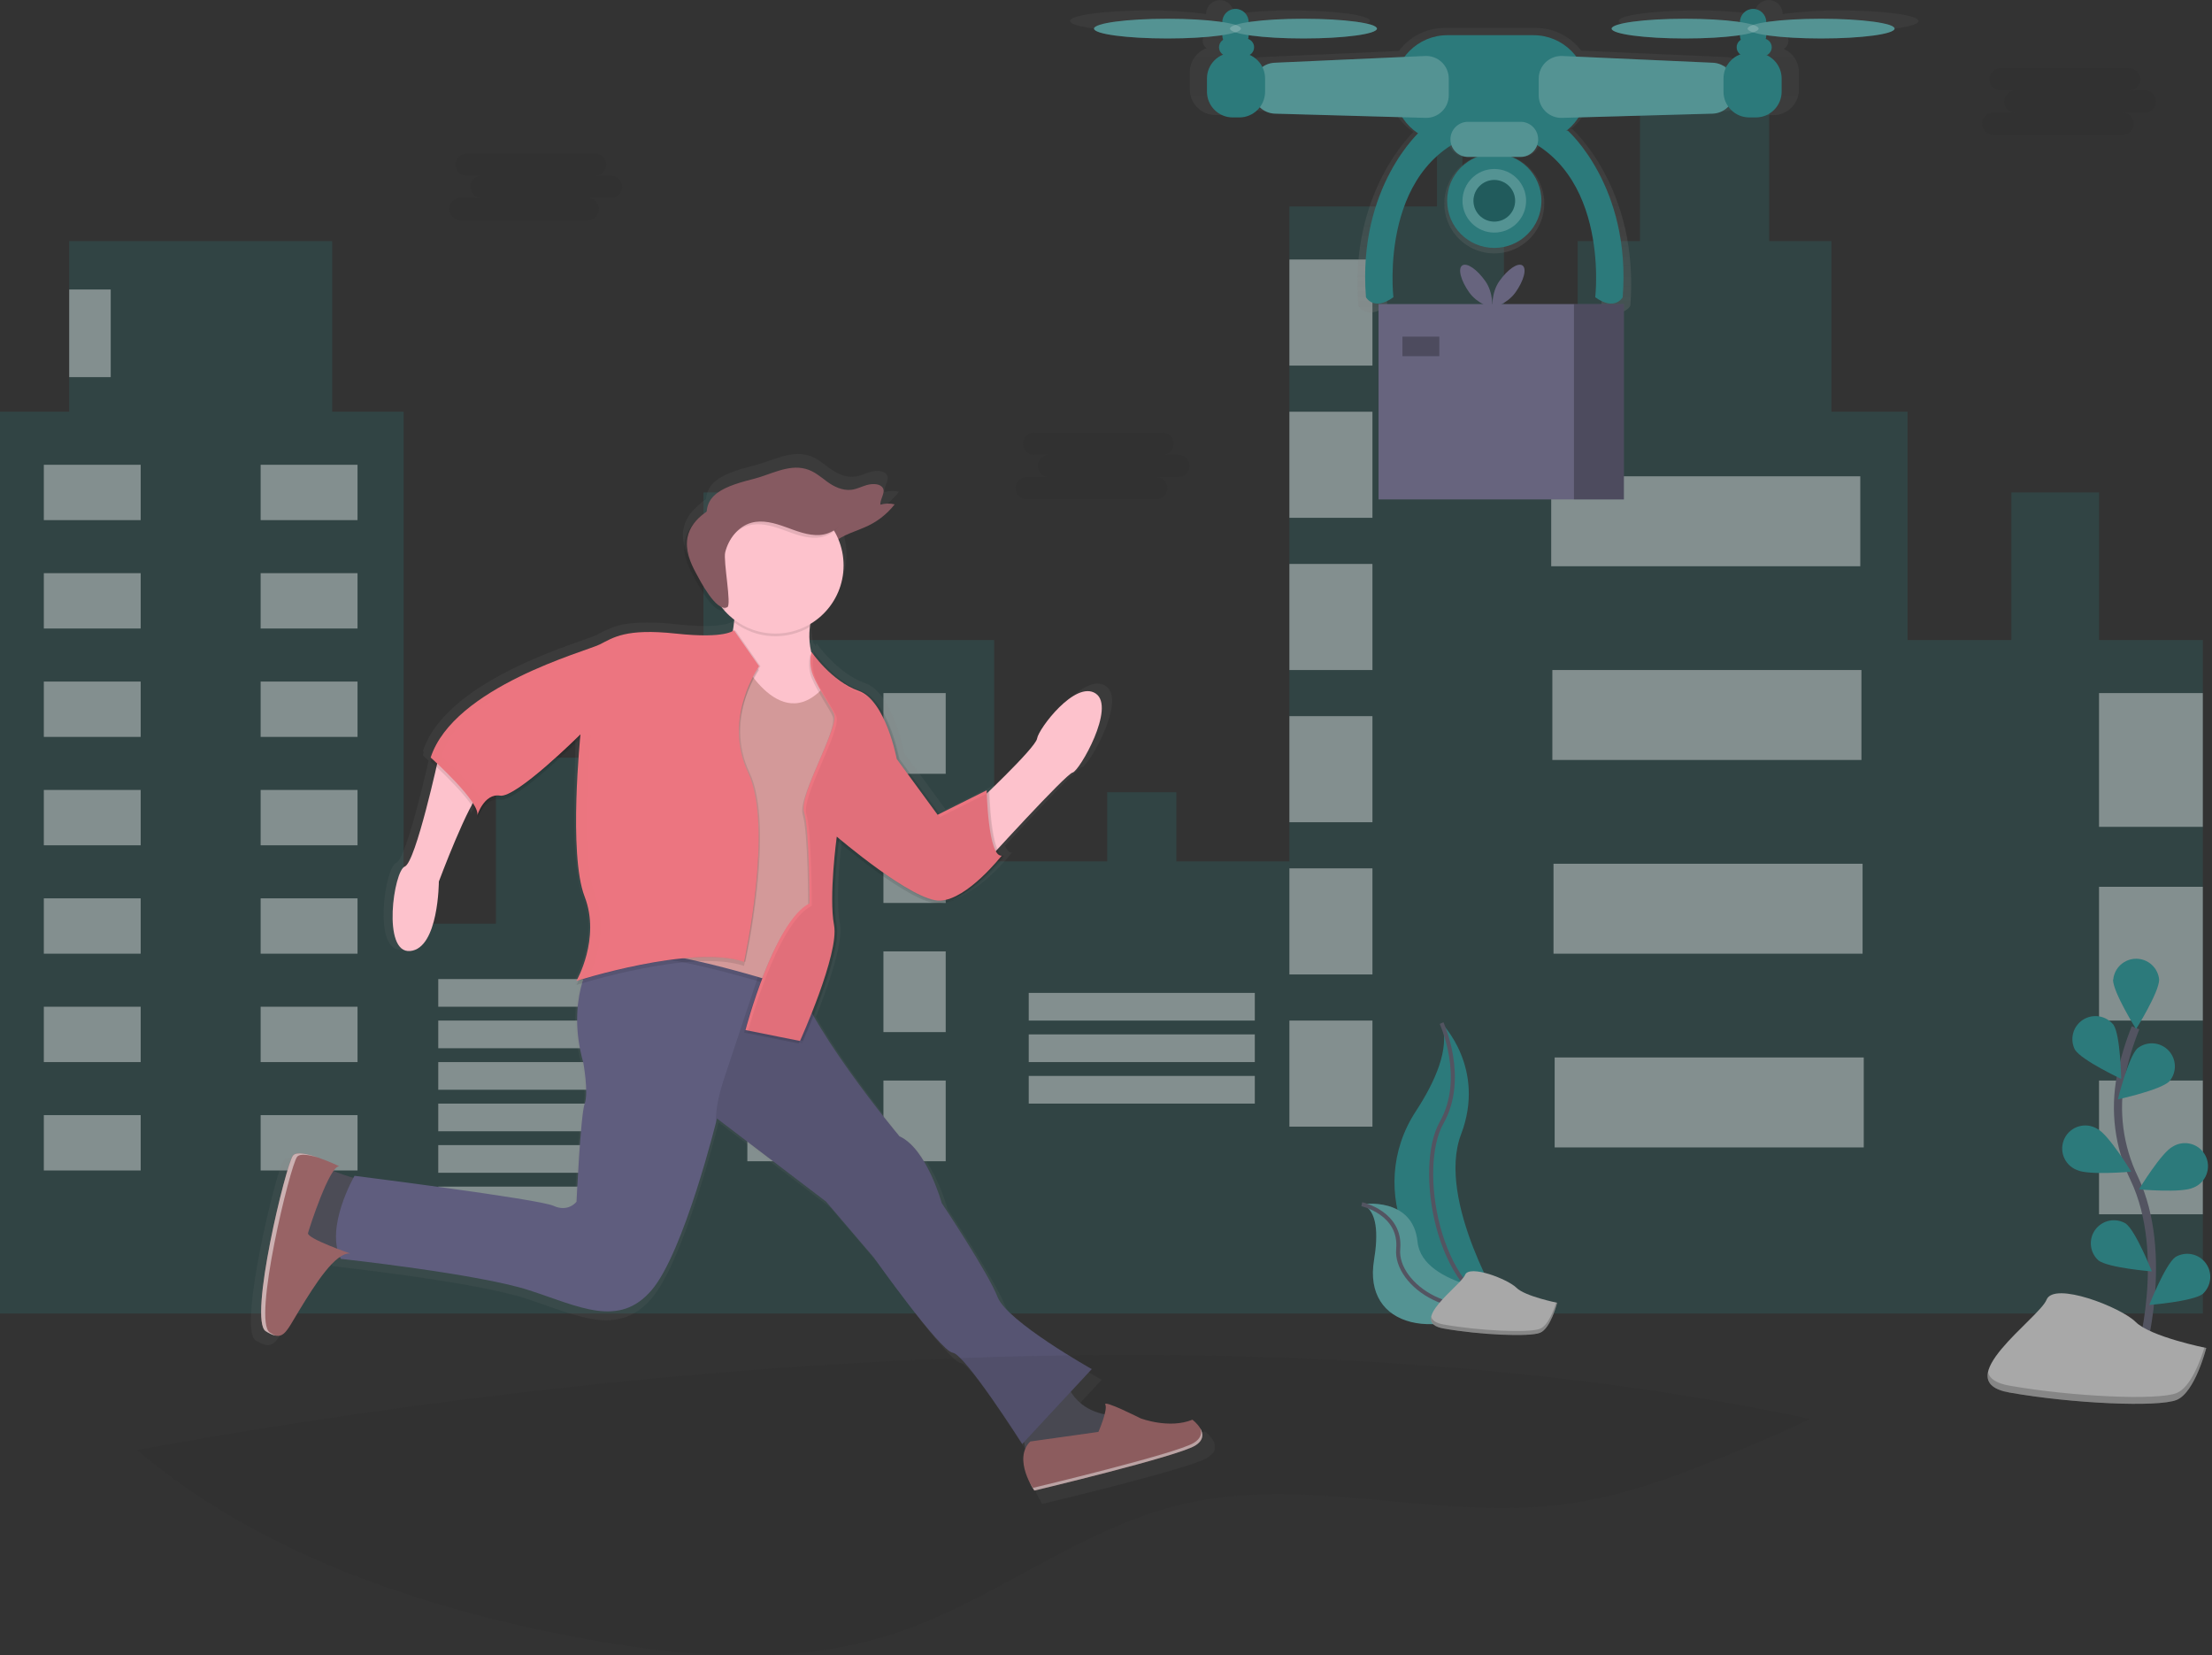 <svg width="544" height="407" viewBox="0 0 544 407" fill="none" xmlns="http://www.w3.org/2000/svg">
<rect x="0" y="0" width="544" height="407" fill="#333333" stroke="none"/>
<g clip-path="url(#clip0)">
<path opacity="0.25" d="M516.215 157.367V121.077H494.659V157.367H469.132V101.231H450.412V59.271H435.096V16.177H403.329V59.271H388.012V101.231H369.86V50.766H359.649V25.25H353.409V50.766H317.104V211.801H289.307V194.79H272.289V211.801H244.493V157.367H194.573V121.077H173.017V157.367H171.883V227.111H149.192V186.285H121.963V227.111H99.272V101.231H81.687V59.271H17.018V101.231H0V322.938H99.272H171.883H244.493H317.104H369.86H469.132H541.742V157.367H516.215Z" fill="#2C7A7B"/>
<path opacity="0.4" d="M34.603 114.273H10.778V127.881H34.603V114.273Z" fill="white"/>
<path opacity="0.4" d="M64.101 127.881H87.927V114.273H64.101V127.881Z" fill="white"/>
<path opacity="0.4" d="M34.603 140.923H10.778V154.532H34.603V140.923Z" fill="white"/>
<path opacity="0.4" d="M64.101 154.532H87.927V140.923H64.101V154.532Z" fill="white"/>
<path opacity="0.4" d="M34.603 167.573H10.778V181.182H34.603V167.573Z" fill="white"/>
<path opacity="0.4" d="M64.101 181.182H87.927V167.573H64.101V181.182Z" fill="white"/>
<path opacity="0.4" d="M34.603 194.223H10.778V207.832H34.603V194.223Z" fill="white"/>
<path opacity="0.4" d="M64.101 207.832H87.927V194.223H64.101V207.832Z" fill="white"/>
<path opacity="0.4" d="M34.603 220.874H10.778V234.482H34.603V220.874Z" fill="white"/>
<path opacity="0.4" d="M64.101 234.482H87.927V220.874H64.101V234.482Z" fill="white"/>
<path opacity="0.4" d="M34.603 247.524H10.778V261.133H34.603V247.524Z" fill="white"/>
<path opacity="0.4" d="M64.101 261.133H87.927V247.524H64.101V261.133Z" fill="white"/>
<path opacity="0.4" d="M34.603 274.174H10.778V287.783H34.603V274.174Z" fill="white"/>
<path opacity="0.4" d="M64.101 287.783H87.927V274.174H64.101V287.783Z" fill="white"/>
<path opacity="0.4" d="M163.374 240.72H107.781V247.524H163.374V240.72Z" fill="white"/>
<path opacity="0.4" d="M163.374 250.926H107.781V257.73H163.374V250.926Z" fill="white"/>
<path opacity="0.4" d="M163.374 261.133H107.781V267.937H163.374V261.133Z" fill="white"/>
<path opacity="0.4" d="M308.595 244.122H253.002V250.926H308.595V244.122Z" fill="white"/>
<path opacity="0.4" d="M308.595 254.328H253.002V261.133H308.595V254.328Z" fill="white"/>
<path opacity="0.4" d="M308.595 264.535H253.002V271.339H308.595V264.535Z" fill="white"/>
<path opacity="0.4" d="M163.374 271.339H107.781V278.143H163.374V271.339Z" fill="white"/>
<path opacity="0.4" d="M163.374 281.545H107.781V288.35H163.374V281.545Z" fill="white"/>
<path opacity="0.4" d="M163.374 291.752H107.781V298.556H163.374V291.752Z" fill="white"/>
<path opacity="0.4" d="M199.112 170.408H183.795V190.254H199.112V170.408Z" fill="white"/>
<path opacity="0.4" d="M217.264 190.254H232.58V170.408H217.264V190.254Z" fill="white"/>
<path opacity="0.4" d="M199.112 202.162H183.795V222.008H199.112V202.162Z" fill="white"/>
<path opacity="0.4" d="M217.264 222.008H232.58V202.162H217.264V222.008Z" fill="white"/>
<path opacity="0.4" d="M199.112 233.915H183.795V253.761H199.112V233.915Z" fill="white"/>
<path opacity="0.4" d="M217.264 253.761H232.58V233.915H217.264V253.761Z" fill="white"/>
<path opacity="0.4" d="M199.112 265.669H183.795V285.515H199.112V265.669Z" fill="white"/>
<path opacity="0.4" d="M217.264 285.515H232.58V265.669H217.264V285.515Z" fill="white"/>
<path opacity="0.4" d="M337.525 63.807H317.104V89.891H337.525V63.807Z" fill="white"/>
<path opacity="0.4" d="M337.525 101.231H317.104V127.314H337.525V101.231Z" fill="white"/>
<path opacity="0.4" d="M337.525 138.655H317.104V164.738H337.525V138.655Z" fill="white"/>
<path opacity="0.4" d="M337.525 176.079H317.104V202.162H337.525V176.079Z" fill="white"/>
<path opacity="0.4" d="M337.525 213.502H317.104V239.586H337.525V213.502Z" fill="white"/>
<path opacity="0.4" d="M337.525 250.926H317.104V277.009H337.525V250.926Z" fill="white"/>
<path opacity="0.4" d="M457.503 117.108H381.489V139.222H457.503V117.108Z" fill="white"/>
<path opacity="0.4" d="M457.786 164.738H381.772V186.852H457.786V164.738Z" fill="white"/>
<path opacity="0.4" d="M458.07 212.368H382.056V234.482H458.07V212.368Z" fill="white"/>
<path opacity="0.4" d="M458.354 259.998H382.34V282.113H458.354V259.998Z" fill="white"/>
<path opacity="0.4" d="M27.229 71.179H17.018V92.726H27.229V71.179Z" fill="white"/>
<path opacity="0.4" d="M541.742 170.408H516.215V203.296H541.742V170.408Z" fill="white"/>
<path opacity="0.4" d="M541.742 218.039H516.215V250.926H541.742V218.039Z" fill="white"/>
<path opacity="0.4" d="M541.742 265.669H516.215V298.556H541.742V265.669Z" fill="white"/>
<path opacity="0.1" d="M150.145 43.213H146.242C146.611 43.23 146.98 43.172 147.326 43.042C147.672 42.913 147.988 42.714 148.255 42.459C148.523 42.204 148.735 41.897 148.881 41.557C149.026 41.218 149.101 40.852 149.101 40.483C149.101 40.113 149.026 39.748 148.881 39.408C148.735 39.069 148.523 38.762 148.255 38.507C147.988 38.252 147.672 38.053 147.326 37.924C146.98 37.794 146.611 37.736 146.242 37.753H114.628C113.925 37.785 113.262 38.086 112.776 38.595C112.29 39.103 112.018 39.779 112.018 40.483C112.018 41.186 112.29 41.862 112.776 42.371C113.262 42.879 113.925 43.181 114.628 43.213H118.531C118.162 43.196 117.793 43.254 117.447 43.384C117.101 43.514 116.785 43.712 116.518 43.967C116.25 44.222 116.038 44.529 115.892 44.869C115.747 45.208 115.672 45.574 115.672 45.943C115.672 46.313 115.747 46.678 115.892 47.018C116.038 47.358 116.25 47.664 116.518 47.919C116.785 48.175 117.101 48.373 117.447 48.503C117.793 48.632 118.162 48.69 118.531 48.673H113.068C112.365 48.706 111.702 49.007 111.216 49.516C110.73 50.024 110.458 50.7 110.458 51.404C110.458 52.107 110.73 52.783 111.216 53.292C111.702 53.8 112.365 54.102 113.068 54.134H144.682C145.385 54.102 146.048 53.8 146.534 53.292C147.021 52.783 147.292 52.107 147.292 51.404C147.292 50.7 147.021 50.024 146.534 49.516C146.048 49.007 145.385 48.706 144.682 48.673H150.145C150.514 48.69 150.883 48.632 151.229 48.503C151.575 48.373 151.891 48.175 152.158 47.919C152.425 47.664 152.638 47.358 152.783 47.018C152.929 46.678 153.004 46.313 153.004 45.943C153.004 45.574 152.929 45.208 152.783 44.869C152.638 44.529 152.425 44.222 152.158 43.967C151.891 43.712 151.575 43.514 151.229 43.384C150.883 43.254 150.514 43.196 150.145 43.213Z" fill="#252223"/>
<path opacity="0.1" d="M289.693 111.823H285.79C286.159 111.84 286.528 111.782 286.874 111.652C287.22 111.523 287.537 111.324 287.804 111.069C288.071 110.814 288.284 110.507 288.429 110.168C288.574 109.828 288.649 109.462 288.649 109.093C288.649 108.724 288.574 108.358 288.429 108.018C288.284 107.679 288.071 107.372 287.804 107.117C287.537 106.862 287.22 106.663 286.874 106.534C286.528 106.404 286.159 106.346 285.79 106.363H254.176C253.474 106.395 252.81 106.696 252.324 107.205C251.838 107.713 251.567 108.39 251.567 109.093C251.567 109.796 251.838 110.473 252.324 110.981C252.81 111.49 253.474 111.791 254.176 111.823H258.079C257.71 111.806 257.341 111.865 256.995 111.994C256.649 112.124 256.333 112.322 256.066 112.577C255.799 112.833 255.586 113.139 255.441 113.479C255.295 113.818 255.22 114.184 255.22 114.553C255.22 114.923 255.295 115.288 255.441 115.628C255.586 115.968 255.799 116.274 256.066 116.53C256.333 116.785 256.649 116.983 256.995 117.113C257.341 117.242 257.71 117.3 258.079 117.284H252.616C252.247 117.267 251.879 117.325 251.532 117.455C251.186 117.584 250.87 117.783 250.603 118.038C250.336 118.293 250.123 118.6 249.978 118.939C249.833 119.279 249.758 119.645 249.758 120.014C249.758 120.383 249.833 120.749 249.978 121.088C250.123 121.428 250.336 121.735 250.603 121.99C250.87 122.245 251.186 122.444 251.532 122.573C251.879 122.703 252.247 122.761 252.616 122.744H284.23C284.599 122.761 284.968 122.703 285.314 122.573C285.66 122.444 285.977 122.245 286.244 121.99C286.511 121.735 286.724 121.428 286.869 121.088C287.014 120.749 287.089 120.383 287.089 120.014C287.089 119.645 287.014 119.279 286.869 118.939C286.724 118.6 286.511 118.293 286.244 118.038C285.977 117.783 285.66 117.584 285.314 117.455C284.968 117.325 284.599 117.267 284.23 117.284H289.693C290.062 117.3 290.431 117.242 290.777 117.113C291.123 116.983 291.439 116.785 291.707 116.53C291.974 116.274 292.186 115.968 292.332 115.628C292.477 115.288 292.552 114.923 292.552 114.553C292.552 114.184 292.477 113.818 292.332 113.479C292.186 113.139 291.974 112.833 291.707 112.577C291.439 112.322 291.123 112.124 290.777 111.994C290.431 111.865 290.062 111.806 289.693 111.823Z" fill="#252223"/>
<path opacity="0.1" d="M527.379 22.233H523.476C523.845 22.25 524.214 22.192 524.56 22.062C524.906 21.933 525.222 21.734 525.49 21.479C525.757 21.224 525.969 20.917 526.115 20.577C526.26 20.238 526.335 19.872 526.335 19.503C526.335 19.134 526.26 18.768 526.115 18.428C525.969 18.089 525.757 17.782 525.49 17.527C525.222 17.272 524.906 17.073 524.56 16.944C524.214 16.814 523.845 16.756 523.476 16.773H491.862C491.159 16.805 490.496 17.106 490.01 17.615C489.524 18.123 489.253 18.8 489.253 19.503C489.253 20.206 489.524 20.882 490.01 21.391C490.496 21.899 491.159 22.201 491.862 22.233H495.765C495.396 22.216 495.027 22.274 494.681 22.404C494.335 22.534 494.019 22.732 493.752 22.987C493.485 23.242 493.272 23.549 493.127 23.889C492.981 24.228 492.906 24.594 492.906 24.963C492.906 25.333 492.981 25.698 493.127 26.038C493.272 26.378 493.485 26.684 493.752 26.939C494.019 27.195 494.335 27.393 494.681 27.523C495.027 27.652 495.396 27.71 495.765 27.694H490.302C489.933 27.677 489.564 27.735 489.218 27.864C488.872 27.994 488.556 28.192 488.289 28.448C488.022 28.703 487.809 29.01 487.664 29.349C487.518 29.689 487.444 30.054 487.444 30.424C487.444 30.793 487.518 31.159 487.664 31.498C487.809 31.838 488.022 32.145 488.289 32.4C488.556 32.655 488.872 32.853 489.218 32.983C489.564 33.113 489.933 33.171 490.302 33.154H521.916C522.285 33.171 522.654 33.113 523 32.983C523.346 32.853 523.662 32.655 523.93 32.4C524.197 32.145 524.409 31.838 524.555 31.498C524.7 31.159 524.775 30.793 524.775 30.424C524.775 30.054 524.7 29.689 524.555 29.349C524.409 29.01 524.197 28.703 523.93 28.448C523.662 28.192 523.346 27.994 523 27.864C522.654 27.735 522.285 27.677 521.916 27.694H527.379C527.748 27.71 528.117 27.652 528.463 27.523C528.809 27.393 529.125 27.195 529.392 26.939C529.66 26.684 529.872 26.378 530.018 26.038C530.163 25.698 530.238 25.333 530.238 24.963C530.238 24.594 530.163 24.228 530.018 23.889C529.872 23.549 529.66 23.242 529.392 22.987C529.125 22.732 528.809 22.534 528.463 22.404C528.117 22.274 527.748 22.216 527.379 22.233Z" fill="#252223"/>
<path d="M452.709 2.574C447.928 2.529 443.15 2.817 438.408 3.436C438.408 2.526 438.047 1.654 437.403 1.01C436.76 0.367 435.887 0.006 434.977 0.006C434.066 0.006 433.193 0.367 432.55 1.01C431.906 1.654 431.545 2.526 431.545 3.436C426.803 2.817 422.025 2.529 417.244 2.574C406.664 2.574 398.081 3.708 398.081 5.149C398.081 6.589 406.658 7.723 417.244 7.723C422.025 7.769 426.803 7.481 431.545 6.861C431.544 7.274 431.619 7.683 431.766 8.069C431.456 8.26 431.197 8.522 431.01 8.834C430.822 9.146 430.713 9.498 430.691 9.861C430.669 10.224 430.734 10.587 430.882 10.92C431.029 11.252 431.255 11.544 431.539 11.771C430.706 12.055 429.942 12.51 429.294 13.105C428.646 13.701 428.13 14.424 427.778 15.23C426.829 14.506 425.681 14.088 424.488 14.034L388.858 12.446C387.561 10.712 385.877 9.303 383.94 8.334C382.003 7.364 379.866 6.86 377.699 6.861H355.269C353.085 6.86 350.932 7.373 348.982 8.358C347.033 9.343 345.343 10.773 344.049 12.531L310.206 14.045C309.101 14.094 308.034 14.454 307.125 15.083C306.459 13.655 305.284 12.527 303.829 11.919C304.194 11.687 304.485 11.356 304.667 10.964C304.85 10.572 304.917 10.137 304.86 9.709C304.803 9.28 304.626 8.877 304.348 8.547C304.07 8.216 303.703 7.971 303.291 7.842C303.385 7.524 303.433 7.193 303.432 6.861C308.173 7.481 312.952 7.769 317.733 7.723C328.313 7.723 336.896 6.589 336.896 5.149C336.896 3.708 328.319 2.574 317.733 2.574C312.952 2.529 308.173 2.817 303.432 3.436C303.432 2.534 303.074 1.669 302.436 1.03C301.797 0.392 300.931 0.034 300.029 0.034C299.126 0.034 298.26 0.392 297.622 1.03C296.984 1.669 296.625 2.534 296.625 3.436C291.884 2.817 287.106 2.529 282.324 2.574C271.745 2.574 263.162 3.708 263.162 5.149C263.162 6.589 271.739 7.723 282.324 7.723C287.106 7.769 291.884 7.481 296.625 6.861C296.625 7.274 296.7 7.683 296.846 8.069C296.527 8.264 296.262 8.536 296.073 8.859C295.884 9.182 295.779 9.547 295.765 9.92C295.752 10.294 295.831 10.666 295.996 11.002C296.161 11.337 296.406 11.627 296.71 11.845C295.51 12.298 294.475 13.105 293.745 14.159C293.014 15.214 292.622 16.465 292.62 17.748V21.978C292.622 23.643 293.281 25.241 294.455 26.423C295.629 27.605 297.222 28.276 298.889 28.289H301.402C302.387 28.289 303.358 28.058 304.238 27.615C305.118 27.172 305.881 26.529 306.467 25.737C307.511 26.71 308.875 27.269 310.302 27.308L343.487 28.238C344.547 29.909 345.948 31.337 347.6 32.428C344.423 35.655 332.034 49.961 334.031 75.171C334.031 75.171 336.033 78.885 341.179 75.171C341.179 75.171 337.888 47.08 356.308 35.513C356.62 36.409 357.203 37.185 357.976 37.735C358.75 38.285 359.675 38.58 360.624 38.581H362.979C360.315 39.631 358.102 41.577 356.72 44.084C355.338 46.59 354.875 49.5 355.409 52.312C355.944 55.123 357.443 57.661 359.649 59.486C361.855 61.311 364.628 62.309 367.491 62.309C370.355 62.309 373.128 61.311 375.334 59.486C377.539 57.661 379.039 55.123 379.573 52.312C380.108 49.5 379.645 46.59 378.263 44.084C376.881 41.577 374.667 39.631 372.004 38.581H374.358C375.307 38.58 376.233 38.285 377.006 37.735C377.78 37.185 378.363 36.409 378.675 35.513C397.094 47.08 393.804 75.171 393.804 75.171C398.949 78.885 400.952 75.171 400.952 75.171C403.221 46.298 386.651 31.725 386.651 31.725H386.35C387.57 30.76 388.621 29.599 389.459 28.289L424.391 27.314C425.893 27.279 427.325 26.671 428.391 25.613C428.971 26.449 429.747 27.133 430.65 27.605C431.552 28.077 432.556 28.323 433.575 28.323H436.088C436.918 28.323 437.74 28.16 438.507 27.842C439.273 27.525 439.97 27.059 440.557 26.473C441.144 25.886 441.609 25.19 441.927 24.424C442.244 23.657 442.408 22.836 442.408 22.006V17.776C442.407 16.556 442.054 15.363 441.389 14.339C440.725 13.316 439.778 12.507 438.664 12.01C439.051 11.795 439.368 11.472 439.574 11.08C439.78 10.688 439.867 10.244 439.823 9.803C439.78 9.362 439.608 8.944 439.329 8.599C439.051 8.255 438.677 7.999 438.255 7.865C438.35 7.546 438.398 7.216 438.397 6.884C443.138 7.503 447.917 7.791 452.698 7.746C463.278 7.746 471.86 6.612 471.86 5.171C471.86 3.731 463.295 2.574 452.709 2.574Z" fill="url(#paint0_linear)"/>
<path d="M367.494 60.955C373.898 60.955 379.089 55.766 379.089 49.365C379.089 42.964 373.898 37.775 367.494 37.775C361.09 37.775 355.899 42.964 355.899 49.365C355.899 55.766 361.09 60.955 367.494 60.955Z" fill="#2C7A7B"/>
<path d="M367.494 57.185C371.814 57.185 375.317 53.684 375.317 49.365C375.317 45.047 371.814 41.546 367.494 41.546C363.174 41.546 359.671 45.047 359.671 49.365C359.671 53.684 363.174 57.185 367.494 57.185Z" fill="#2C7A7B"/>
<path opacity="0.2" d="M367.494 57.185C371.814 57.185 375.317 53.684 375.317 49.365C375.317 45.047 371.814 41.546 367.494 41.546C363.174 41.546 359.671 45.047 359.671 49.365C359.671 53.684 363.174 57.185 367.494 57.185Z" fill="#F5F5F5"/>
<path d="M367.494 54.486C370.323 54.486 372.617 52.193 372.617 49.365C372.617 46.538 370.323 44.245 367.494 44.245C364.665 44.245 362.372 46.538 362.372 49.365C362.372 52.193 364.665 54.486 367.494 54.486Z" fill="#2C7A7B"/>
<path opacity="0.25" d="M367.494 54.486C370.323 54.486 372.617 52.193 372.617 49.365C372.617 46.538 370.323 44.245 367.494 44.245C364.665 44.245 362.372 46.538 362.372 49.365C362.372 52.193 364.665 54.486 367.494 54.486Z" fill="black"/>
<path d="M349.421 32.111C349.421 32.111 333.781 45.867 335.937 73.084C335.937 73.084 337.826 76.588 342.682 73.084C342.682 73.084 338.637 38.575 365.605 32.105L349.421 32.111Z" fill="#2C7A7B"/>
<path d="M385.562 32.111C385.562 32.111 401.207 45.867 399.068 73.084C399.068 73.084 397.179 76.588 392.323 73.084C392.323 73.084 396.368 38.575 369.4 32.105L385.562 32.111Z" fill="#2C7A7B"/>
<path d="M377.132 8.653H355.962C348.699 8.653 342.812 14.537 342.812 21.797C342.812 29.055 348.699 34.94 355.962 34.94H377.132C384.394 34.94 390.281 29.055 390.281 21.797C390.281 14.537 384.394 8.653 377.132 8.653Z" fill="#2C7A7B"/>
<path d="M350.589 28.981L313.552 27.943C312.106 27.903 310.733 27.301 309.724 26.264C308.716 25.227 308.152 23.838 308.152 22.392V20.974C308.152 19.545 308.703 18.171 309.691 17.138C310.679 16.105 312.028 15.493 313.456 15.429L350.493 13.767C351.243 13.734 351.991 13.852 352.694 14.116C353.396 14.379 354.038 14.782 354.58 15.3C355.123 15.819 355.554 16.441 355.849 17.131C356.144 17.821 356.296 18.563 356.296 19.313V23.435C356.296 24.177 356.147 24.911 355.858 25.594C355.569 26.277 355.146 26.895 354.614 27.412C354.082 27.929 353.452 28.334 352.761 28.603C352.069 28.873 351.331 29.001 350.589 28.981Z" fill="#2C7A7B"/>
<path d="M384.126 28.981L421.163 27.943C422.61 27.903 423.983 27.301 424.992 26.264C426 25.227 426.564 23.838 426.564 22.392V20.974C426.564 19.545 426.013 18.171 425.025 17.138C424.037 16.105 422.688 15.493 421.26 15.429L384.223 13.767C383.473 13.734 382.725 13.852 382.022 14.116C381.32 14.379 380.678 14.782 380.136 15.3C379.593 15.819 379.162 16.441 378.867 17.131C378.572 17.821 378.42 18.563 378.42 19.313V23.435C378.42 24.177 378.569 24.911 378.858 25.594C379.147 26.277 379.57 26.895 380.102 27.412C380.634 27.929 381.264 28.334 381.955 28.603C382.647 28.873 383.385 29.001 384.126 28.981Z" fill="#2C7A7B"/>
<path opacity="0.2" d="M350.589 28.981L313.552 27.943C312.106 27.903 310.733 27.301 309.724 26.264C308.716 25.227 308.152 23.838 308.152 22.392V20.974C308.152 19.545 308.703 18.171 309.691 17.138C310.679 16.105 312.028 15.493 313.456 15.429L350.493 13.767C351.243 13.734 351.991 13.852 352.694 14.116C353.396 14.379 354.038 14.782 354.58 15.3C355.123 15.819 355.554 16.441 355.849 17.131C356.144 17.821 356.296 18.563 356.296 19.313V23.435C356.296 24.177 356.147 24.911 355.858 25.594C355.569 26.277 355.146 26.895 354.614 27.412C354.082 27.929 353.452 28.334 352.761 28.603C352.069 28.873 351.331 29.001 350.589 28.981Z" fill="#F5F5F5"/>
<path opacity="0.2" d="M384.126 28.981L421.163 27.943C422.61 27.903 423.983 27.301 424.992 26.264C426 25.227 426.564 23.838 426.564 22.392V20.974C426.564 19.545 426.013 18.171 425.025 17.138C424.037 16.105 422.688 15.493 421.26 15.429L384.223 13.767C383.473 13.734 382.725 13.852 382.022 14.116C381.32 14.379 380.678 14.782 380.136 15.3C379.593 15.819 379.162 16.441 378.867 17.131C378.572 17.821 378.42 18.563 378.42 19.313V23.435C378.42 24.177 378.569 24.911 378.858 25.594C379.147 26.277 379.57 26.895 380.102 27.412C380.634 27.929 381.264 28.334 381.955 28.603C382.647 28.873 383.385 29.001 384.126 28.981Z" fill="#F5F5F5"/>
<path d="M304.788 12.968H303.166C299.666 12.968 296.829 15.804 296.829 19.302V22.539C296.829 26.037 299.666 28.873 303.166 28.873H304.788C308.288 28.873 311.125 26.037 311.125 22.539V19.302C311.125 15.804 308.288 12.968 304.788 12.968Z" fill="#2C7A7B"/>
<path d="M431.822 12.968H430.2C426.701 12.968 423.864 15.804 423.864 19.302V22.539C423.864 26.037 426.701 28.873 430.2 28.873H431.822C435.322 28.873 438.159 26.037 438.159 22.539V19.302C438.159 15.804 435.322 12.968 431.822 12.968Z" fill="#2C7A7B"/>
<path d="M306.269 9.464H301.952C300.761 9.464 299.796 10.428 299.796 11.618V11.624C299.796 12.814 300.761 13.779 301.952 13.779H306.269C307.459 13.779 308.424 12.814 308.424 11.624V11.618C308.424 10.428 307.459 9.464 306.269 9.464Z" fill="#2C7A7B"/>
<path d="M307.08 5.421C307.08 3.633 305.631 2.183 303.844 2.183C302.056 2.183 300.607 3.633 300.607 5.421V8.653C300.607 10.441 302.056 11.89 303.844 11.89C305.631 11.89 307.08 10.441 307.08 8.653V5.421Z" fill="#2C7A7B"/>
<path d="M287.118 9.464C297.099 9.464 305.191 8.377 305.191 7.037C305.191 5.696 297.099 4.61 287.118 4.61C277.136 4.61 269.045 5.696 269.045 7.037C269.045 8.377 277.136 9.464 287.118 9.464Z" fill="#2C7A7B"/>
<path d="M320.564 9.464C330.545 9.464 338.637 8.377 338.637 7.037C338.637 5.696 330.545 4.61 320.564 4.61C310.582 4.61 302.491 5.696 302.491 7.037C302.491 8.377 310.582 9.464 320.564 9.464Z" fill="#2C7A7B"/>
<path d="M433.57 9.464H429.253C428.062 9.464 427.097 10.428 427.097 11.618V11.624C427.097 12.814 428.062 13.779 429.253 13.779H433.57C434.76 13.779 435.725 12.814 435.725 11.624V11.618C435.725 10.428 434.76 9.464 433.57 9.464Z" fill="#2C7A7B"/>
<path d="M434.381 5.421C434.381 3.633 432.932 2.183 431.145 2.183C429.357 2.183 427.908 3.633 427.908 5.421V8.653C427.908 10.441 429.357 11.89 431.145 11.89C432.932 11.89 434.381 10.441 434.381 8.653V5.421Z" fill="#2C7A7B"/>
<path d="M414.424 9.464C424.406 9.464 432.498 8.377 432.498 7.037C432.498 5.696 424.406 4.61 414.424 4.61C404.443 4.61 396.351 5.696 396.351 7.037C396.351 8.377 404.443 9.464 414.424 9.464Z" fill="#2C7A7B"/>
<path d="M447.865 9.464C457.846 9.464 465.938 8.377 465.938 7.037C465.938 5.696 457.846 4.61 447.865 4.61C437.883 4.61 429.792 5.696 429.792 7.037C429.792 8.377 437.883 9.464 447.865 9.464Z" fill="#2C7A7B"/>
<path opacity="0.2" d="M287.118 9.464C297.099 9.464 305.191 8.377 305.191 7.037C305.191 5.696 297.099 4.61 287.118 4.61C277.136 4.61 269.045 5.696 269.045 7.037C269.045 8.377 277.136 9.464 287.118 9.464Z" fill="#F5F5F5"/>
<path opacity="0.2" d="M320.564 9.464C330.545 9.464 338.637 8.377 338.637 7.037C338.637 5.696 330.545 4.61 320.564 4.61C310.582 4.61 302.491 5.696 302.491 7.037C302.491 8.377 310.582 9.464 320.564 9.464Z" fill="#F5F5F5"/>
<path opacity="0.2" d="M414.424 9.464C424.406 9.464 432.498 8.377 432.498 7.037C432.498 5.696 424.406 4.61 414.424 4.61C404.443 4.61 396.351 5.696 396.351 7.037C396.351 8.377 404.443 9.464 414.424 9.464Z" fill="#F5F5F5"/>
<path opacity="0.2" d="M447.865 9.464C457.846 9.464 465.938 8.377 465.938 7.037C465.938 5.696 457.846 4.61 447.865 4.61C437.883 4.61 429.792 5.696 429.792 7.037C429.792 8.377 437.883 9.464 447.865 9.464Z" fill="#F5F5F5"/>
<path d="M373.967 29.95H361.022C358.637 29.95 356.705 31.881 356.705 34.263C356.705 36.644 358.637 38.575 361.022 38.575H373.967C376.351 38.575 378.284 36.644 378.284 34.263C378.284 31.881 376.351 29.95 373.967 29.95Z" fill="#2C7A7B"/>
<path opacity="0.2" d="M373.967 29.95H361.022C358.637 29.95 356.705 31.881 356.705 34.263C356.705 36.644 358.637 38.575 361.022 38.575H373.967C376.351 38.575 378.284 36.644 378.284 34.263C378.284 31.881 376.351 29.95 373.967 29.95Z" fill="#F5F5F5"/>
<path d="M387.082 74.762H339.029V122.795H387.082H399.358V74.762H387.082Z" fill="#67647E"/>
<path opacity="0.25" d="M399.363 74.762H387.082V122.795H399.363V74.762Z" fill="black"/>
<path opacity="0.25" d="M353.976 82.769H344.9V87.572H353.976V82.769Z" fill="black"/>
<path d="M365.287 69.115C367.33 72.007 366.989 75.732 366.989 75.732C366.989 75.732 363.37 74.774 361.317 71.882C359.263 68.99 358.48 66.03 359.615 65.265C360.749 64.499 363.245 66.217 365.287 69.115Z" fill="#67647E"/>
<path d="M368.742 69.115C366.7 72.007 367.04 75.732 367.04 75.732C367.04 75.732 370.659 74.774 372.713 71.882C374.767 68.99 375.549 66.03 374.415 65.265C373.28 64.499 370.784 66.217 368.742 69.115Z" fill="#67647E"/>
<path d="M115.706 200.432L115.644 200.625C115.67 200.563 115.691 200.498 115.706 200.432Z" fill="url(#paint1_linear)"/>
<path d="M298.316 357.277C298.355 357.221 298.395 357.17 298.423 357.113L298.486 356.994C298.514 356.937 298.548 356.886 298.571 356.829L298.616 356.71C298.616 356.654 298.662 356.597 298.679 356.54C298.696 356.484 298.679 356.467 298.707 356.427C298.735 356.387 298.735 356.313 298.747 356.251C298.758 356.189 298.747 356.183 298.747 356.143C298.747 356.104 298.747 356.024 298.747 355.962C298.747 355.9 298.747 355.9 298.747 355.866C298.747 355.832 298.747 355.741 298.747 355.678C298.747 355.616 298.747 355.622 298.747 355.593C298.747 355.565 298.747 355.463 298.747 355.401V355.327C298.747 355.259 298.747 355.191 298.701 355.123V355.06C298.701 354.987 298.656 354.919 298.633 354.845V354.8C298.607 354.724 298.577 354.65 298.542 354.578V354.544C298.508 354.465 298.471 354.387 298.429 354.312L298.293 354.068C297.77 353.259 297.112 352.545 296.347 351.959C290.499 354.369 283.3 351.613 283.3 351.613C283.3 351.613 273.656 346.799 274.354 348.171C274.587 348.636 274.468 349.56 274.207 350.592C269.589 349.623 267.042 347.145 265.658 344.922L270.917 339.252C270.917 339.252 249.581 327.214 247.176 321.022C244.771 314.83 233.068 297.292 233.068 297.292C233.068 297.292 229.285 283.536 222.404 280.44C222.404 280.44 208.681 264.053 200.666 250.002C203.502 242.92 207.473 231.857 206.577 227.134C205.442 221.248 206.617 210.123 207.087 206.188C210.894 209.363 226.374 221.934 232.382 221.633C234.543 221.526 236.869 220.369 239.053 218.827C244.249 215.538 248.901 209.596 248.901 209.596C248.197 209.664 247.624 209.028 247.159 207.951C252.906 201.714 264.807 188.876 266.106 188.616C267.808 188.27 277.117 172.109 271.955 168.668C266.792 165.226 257.506 177.61 257.16 180.008C256.928 181.641 249.729 188.808 245.123 193.254C245.123 193.14 245.123 193.078 245.123 193.078L244.442 193.418C244.442 193.203 244.442 193.078 244.442 193.078L232.558 199.015L222.421 185.168C222.421 185.168 219.669 170.38 212.777 167.97C205.885 165.56 200.796 158.138 200.796 158.138C200.732 158.379 200.681 158.623 200.643 158.869C200.297 158.41 200.11 158.138 200.11 158.138C200.11 158.138 200.11 158.2 200.065 158.302C199.545 156.185 199.412 153.991 199.673 151.827L199.77 151.77C199.809 151.504 199.855 151.249 199.9 151.005C203.419 148.871 206.057 145.549 207.336 141.638C208.615 137.728 208.45 133.489 206.872 129.69C208.625 128.465 211.166 127.706 213.327 126.776C216.383 125.529 219.061 123.506 221.093 120.907C219.909 120.611 218.668 120.636 217.497 120.981C217.349 119.387 219.199 117.579 217.758 116.365C216.873 115.611 215.222 115.679 213.963 116.053C212.703 116.427 211.552 117.04 210.213 117.187C207.882 117.471 205.675 116.342 204.013 115.123C202.351 113.904 200.785 112.475 198.561 111.897C194.142 110.763 189.763 113.377 185.327 114.488C178.202 116.269 173.982 118.174 173.635 122.71C172.718 123.326 171.874 124.043 171.117 124.848C169.586 126.178 168.527 127.969 168.099 129.951C167.498 133.036 168.746 136.188 170.255 138.933C171.111 140.503 175.23 148.64 178.026 147.569C178.8 148.457 179.663 149.265 180.602 149.978C180.511 150.914 180.38 151.861 180.233 152.814C179.602 153.158 178.917 153.394 178.208 153.511C176.668 153.797 175.105 153.933 173.539 153.919C171.092 153.901 168.647 153.752 166.216 153.471C163.852 153.198 161.475 153.062 159.096 153.063C157.911 153.059 156.725 153.116 155.545 153.233H155.364L154.66 153.318H154.553L153.787 153.443H153.702L153.078 153.568L152.936 153.596L152.3 153.749L151.676 153.925L151.574 153.953L151.087 154.106L150.979 154.14C150.61 154.265 150.264 154.401 149.935 154.537L149.833 154.583L149.424 154.758L149.351 154.792L148.891 155.008H148.851L148.454 155.206L148.358 155.257L147.972 155.456L147.484 155.711L147.189 155.864L147.053 155.938L146.65 156.142C143.207 157.843 109.835 166.802 103.986 184.686L104.105 184.794L104.236 184.913C104.139 185.174 104.043 185.435 103.958 185.695C103.958 185.695 104.525 186.206 105.41 187.034C103.839 193.872 99.629 211.348 97.417 212.175C94.666 213.207 91.569 234.187 98.796 233.501C106.023 232.815 106.023 215.963 106.023 215.963C106.023 215.963 110.788 203.194 114.299 196.713C114.904 197.52 115.37 198.422 115.678 199.383V199.457V199.389C115.763 199.684 115.776 199.995 115.717 200.296C116.058 199.298 117.822 194.717 121.503 195.329C125.435 195.987 140.286 181.363 141.693 179.963C141.659 180.343 141.613 180.819 141.568 181.369C141.568 181.692 141.511 182.038 141.483 182.412V182.531V182.815V183.002V183.291V183.495V183.784V184.045L141.454 184.471V184.816V185.06V185.406V185.639V186.002V186.245V186.642V186.869L141.415 187.493V187.578L141.381 188.145V188.343V188.82V189.046V189.534V189.738L141.352 190.305V190.419C141.352 190.664 141.341 190.912 141.318 191.161V191.207C141.318 191.434 141.309 191.66 141.29 191.887V192.086V192.653V192.88C141.29 193.069 141.29 193.258 141.29 193.447V193.639C141.29 194.157 141.273 194.681 141.239 195.21V195.323C141.239 195.546 141.239 195.77 141.239 195.993V196.197C141.239 196.397 141.239 196.597 141.239 196.798V197.008C141.239 197.227 141.239 197.448 141.239 197.671V197.801C141.239 198.342 141.239 198.886 141.239 199.434C141.239 199.491 141.239 199.548 141.239 199.61C141.239 199.822 141.239 200.034 141.239 200.245C141.239 200.317 141.239 200.391 141.239 200.466C141.239 200.667 141.239 200.869 141.239 201.073C141.239 201.13 141.239 201.187 141.239 201.243C141.239 208.745 141.698 216.383 143.383 220.738C144.277 223.079 144.753 225.558 144.79 228.064C144.631 232.593 143.444 237.028 141.318 241.031L141.721 240.907L141.647 241.037L141.868 240.969C141.528 241.678 141.301 242.069 141.301 242.069C141.301 242.069 141.8 241.91 142.691 241.65C141.42 246.129 140.575 253.024 143.02 261.677C143.02 261.677 144.398 269.241 143.366 271.997C142.334 274.752 141.301 296.759 141.301 296.759C141.301 296.759 139.236 299.509 135.453 297.791C131.669 296.073 85.221 290.227 85.221 290.227C85.221 290.227 85.113 290.414 84.932 290.748C83.502 290.3 81.443 289.614 79.94 288.985C80.507 288.202 81.012 287.754 81.437 287.817C81.437 287.817 78.958 286.62 76.258 285.673L75.764 285.503L75.282 285.345H75.248L74.789 285.203H74.738L74.318 285.084H74.233L73.836 284.982H73.734L73.354 284.897H73.246L72.906 284.829H72.775L72.469 284.777H72.321L72.043 284.743H71.89H71.629H71.102H70.892H70.755L70.568 284.783H70.444L70.285 284.84L70.171 284.88C70.12 284.905 70.071 284.933 70.024 284.965L69.939 285.016C69.869 285.066 69.806 285.126 69.751 285.191C68.05 287.255 58.406 326.805 62.87 329.556L63.256 329.788L63.415 329.879L63.619 329.992L63.818 330.094L63.96 330.168L64.175 330.27L64.283 330.321L64.504 330.417L64.584 330.451L64.811 330.536H64.862L65.094 330.61H65.123C67.618 331.285 68.447 328.977 71.47 324.033C74.431 319.19 78.238 313.083 81.562 310.821C81.636 310.985 81.71 311.15 81.789 311.309C81.789 311.309 116.54 315.091 129.269 319.247C141.999 323.403 151.96 328.886 160.237 319.247C167.645 310.611 175.048 282.606 176.495 276.93L176.71 276.079V276.006V275.932L204.234 296.912L216.277 311.014C216.277 311.014 233.136 334.744 236.234 335.09C239.331 335.436 253.28 358.145 253.28 358.145L253.802 357.578C253.927 358.207 254.023 358.786 254.097 359.279C252.962 362.006 254.012 365.295 255.044 367.461L255.09 367.552L255.209 367.79L255.271 367.915L255.385 368.136L255.441 368.244L255.561 368.471L255.623 368.578L255.714 368.743L255.759 368.828L255.878 369.032L255.929 369.117L256.003 369.236L256.043 369.304L256.133 369.451L256.167 369.508L256.224 369.593V369.633L256.281 369.724L256.315 369.769C256.315 369.769 292.444 361.173 296.914 358.428C297.056 358.343 297.187 358.253 297.312 358.162L297.425 358.071L297.652 357.89L297.765 357.782L297.941 357.618L298.043 357.499L298.179 357.34L298.316 357.277Z" fill="url(#paint2_linear)"/>
<path d="M88.488 290.108C88.488 290.108 80.445 287.76 80.11 286.756C79.775 285.753 73.07 305.179 73.07 305.179L79.775 309.868C79.775 309.868 86.815 305.848 90.502 306.517C94.189 307.186 88.488 290.108 88.488 290.108Z" fill="#4C4C56"/>
<path d="M261.755 338.01C261.755 338.01 262.759 347.082 273.821 348.058C284.883 349.033 266.446 357.13 266.446 357.13L252.372 358.134C252.372 358.134 252.038 352.463 249.689 348.086C247.341 343.709 261.755 338.01 261.755 338.01Z" fill="#4C4C56"/>
<path d="M145.465 236.172C145.465 236.172 139.1 245.885 143.457 261.297C143.457 261.297 144.796 268.668 143.791 271.345C142.787 274.021 141.783 295.466 141.783 295.466C141.783 295.466 139.775 298.148 136.111 296.47C132.446 294.791 87.184 289.098 87.184 289.098C87.184 289.098 79.809 301.828 83.831 309.511C83.831 309.511 117.68 313.197 130.081 317.217C142.481 321.237 152.204 326.596 160.242 317.217C168.28 307.838 176.33 275.008 176.33 275.008L203.139 295.421L214.87 309.154C214.87 309.154 231.293 332.266 234.311 332.6C237.329 332.935 251.402 355.043 251.402 355.043L268.494 336.621C268.494 336.621 247.681 324.946 245.338 318.912C242.996 312.879 231.599 295.801 231.599 295.801C231.599 295.801 227.912 282.402 221.212 279.385C221.212 279.385 197.081 250.575 194.738 237.176C192.395 223.777 154.513 230.15 154.513 230.15L145.465 236.172Z" fill="#5F5D7E"/>
<path d="M270.134 352.061C270.134 352.061 272.482 346.702 271.836 345.359C271.189 344.015 280.509 348.727 280.509 348.727C280.509 348.727 287.549 351.409 293.244 349.061C293.244 349.061 298.27 352.747 293.914 355.423C289.557 358.1 254.369 366.48 254.369 366.48C254.369 366.48 249.009 358.774 253.365 354.42L270.134 352.061Z" fill="#986365"/>
<path opacity="0.1" d="M245.338 318.912C242.99 312.885 231.599 295.801 231.599 295.801C231.599 295.801 227.912 282.402 221.212 279.385C221.212 279.385 197.081 250.575 194.738 237.176C194.256 234.414 192.259 232.492 189.4 231.182L184.726 245.216L178.344 264.382C177.113 268.079 175.944 272.201 176.075 276.023C176.239 275.388 176.324 275.036 176.324 275.036L203.134 295.449L214.865 309.182C214.865 309.182 231.287 332.294 234.305 332.629C237.323 332.963 251.397 355.072 251.397 355.072L268.489 336.649C268.489 336.649 247.681 324.946 245.338 318.912Z" fill="black"/>
<path d="M200.087 150.08C200.087 150.08 197.251 157.282 200.927 163.984C204.603 170.686 199.418 182.577 196.065 183.263C192.713 183.949 179.308 175.222 178.304 169.529C177.3 163.837 182.661 152.11 180.006 144.405L200.087 150.08Z" fill="#FDC2CC"/>
<path opacity="0.1" d="M181.991 162.476C181.991 162.476 192.378 183.58 203.775 168.503C203.775 168.503 215.171 191.615 211.484 195.301C208.862 197.851 206.062 200.212 203.105 202.366L197.075 244.575C197.075 244.575 162.891 232.849 148.483 234.862L170.606 181.936L181.991 162.476Z" fill="black"/>
<path d="M181.991 161.472C181.991 161.472 192.378 182.577 203.775 167.5C203.775 167.5 215.171 190.611 211.484 194.297C208.861 196.838 206.061 199.189 203.105 201.334L197.075 243.543C197.075 243.543 162.891 231.817 148.483 233.83L170.606 180.904L181.991 161.472Z" fill="#D39999"/>
<path d="M107.929 185.922C107.929 185.922 102.256 212.051 99.55 213.054C96.844 214.058 93.877 234.494 100.889 233.825C107.9 233.155 107.929 216.74 107.929 216.74C107.929 216.74 115.303 196.974 118.315 194.626C121.328 192.279 107.929 185.922 107.929 185.922Z" fill="#FDC2CC"/>
<path d="M239.637 197.983C239.637 197.983 254.721 183.915 255.056 181.567C255.39 179.22 264.438 167.165 269.464 170.51C274.49 173.856 265.442 189.602 263.792 189.942C262.141 190.283 242.343 212.056 242.343 212.056L239.637 197.983Z" fill="#FDC2CC"/>
<path opacity="0.1" d="M180.482 155.944C180.482 155.944 178.639 158.121 166.238 156.783C153.838 155.445 150.82 157.786 147.473 159.465C144.126 161.143 111.616 169.847 105.915 187.249C105.915 187.249 118.65 198.641 117.311 201.651C117.311 201.651 119.013 195.981 122.984 196.628C126.955 197.274 142.759 181.55 142.759 181.55C142.759 181.55 139.741 211.036 143.763 221.412C147.785 231.789 141.755 242.182 141.755 242.182C141.755 242.182 170.243 233.11 182.978 237.493C182.978 237.493 190.353 204.328 183.982 190.929C177.612 177.53 186.666 164.8 186.666 164.8L180.482 155.944Z" fill="black"/>
<path opacity="0.1" d="M180.817 154.94C180.817 154.94 178.974 157.117 166.573 155.779C154.172 154.441 151.155 156.783 147.808 158.461C144.461 160.14 111.951 168.843 106.25 186.245C106.25 186.245 118.985 197.637 117.646 200.648C117.646 200.648 119.348 194.978 123.319 195.624C127.29 196.27 143.094 180.547 143.094 180.547C143.094 180.547 140.076 210.032 144.098 220.409C148.12 230.785 142.095 241.196 142.095 241.196C142.095 241.196 170.584 232.123 183.319 236.507C183.319 236.507 190.693 203.341 184.323 189.942C177.952 176.544 187.017 163.808 187.017 163.808L180.817 154.94Z" fill="black"/>
<path d="M180.482 154.94C180.482 154.94 178.639 157.117 166.238 155.779C153.838 154.441 150.82 156.783 147.473 158.461C144.126 160.14 111.616 168.843 105.915 186.245C105.915 186.245 118.65 197.637 117.311 200.648C117.311 200.648 119.013 194.978 122.984 195.624C126.955 196.27 142.759 180.547 142.759 180.547C142.759 180.547 139.741 210.032 143.763 220.409C147.785 230.785 141.755 241.179 141.755 241.179C141.755 241.179 170.243 232.106 182.978 236.49C182.978 236.49 190.353 203.324 183.982 189.925C177.612 176.527 186.683 163.808 186.683 163.808L180.482 154.94Z" fill="#EC7580"/>
<path opacity="0.1" d="M199.253 160.973C199.253 160.973 204.115 168.174 210.814 170.522C217.514 172.869 220.197 187.272 220.197 187.272L230.249 201.005L242.315 194.995C242.315 194.995 242.649 211.41 246.002 211.075C246.002 211.075 237.623 221.798 230.918 222.132C224.213 222.467 205.454 206.335 205.454 206.335C205.454 206.335 203.445 221.078 204.784 228.109C206.123 235.14 196.406 256.585 196.406 256.585L183.001 253.903C183.001 253.903 190.041 227.105 198.754 222.751C198.754 222.751 198.754 204.662 197.415 200.308C196.077 195.953 206.129 179.537 204.79 176.186C204.035 174.309 201.086 170.289 199.594 166.638C198.909 164.827 198.79 162.852 199.253 160.973Z" fill="black"/>
<path opacity="0.1" d="M200.257 160.298C200.257 160.298 205.119 167.5 211.818 169.847C218.518 172.194 221.201 186.597 221.201 186.597L231.253 200.33L243.319 194.303C243.319 194.303 243.654 210.718 247.006 210.384C247.006 210.384 238.628 221.106 231.922 221.441C225.217 221.775 206.452 205.694 206.452 205.694C206.452 205.694 204.444 220.437 205.783 227.468C207.121 234.499 197.404 255.944 197.404 255.944L183.999 253.262C183.999 253.262 191.039 226.465 199.753 222.11C199.753 222.11 199.753 204.022 198.414 199.667C197.075 195.312 207.127 178.897 205.788 175.546C205.034 173.669 202.084 169.649 200.592 165.997C199.902 164.176 199.785 162.188 200.257 160.298Z" fill="black"/>
<path d="M199.588 160.298C199.588 160.298 204.45 167.5 211.149 169.847C217.848 172.194 220.532 186.597 220.532 186.597L230.589 200.33L242.655 194.303C242.655 194.303 242.99 210.718 246.342 210.384C246.342 210.384 237.964 221.106 231.259 221.441C224.554 221.775 205.788 205.694 205.788 205.694C205.788 205.694 203.78 220.437 205.119 227.468C206.458 234.499 196.74 255.944 196.74 255.944L183.336 253.262C183.336 253.262 190.376 226.465 199.089 222.11C199.089 222.11 199.089 204.022 197.75 199.667C196.411 195.312 206.463 178.897 205.125 175.546C204.37 173.669 201.42 169.649 199.928 165.997C199.237 164.176 199.118 162.188 199.588 160.298Z" fill="#EC7580"/>
<path opacity="0.05" d="M200.155 160.865C200.155 160.865 205.017 168.067 211.716 170.414C218.416 172.762 221.099 187.164 221.099 187.164L231.157 200.897L243.222 194.87C243.222 194.87 243.557 211.285 246.91 210.951C246.91 210.951 238.531 221.673 231.826 222.008C225.121 222.342 206.356 206.261 206.356 206.261C206.356 206.261 204.347 221.004 205.686 228.035C207.025 235.066 197.308 256.511 197.308 256.511L183.903 253.829C183.903 253.829 190.943 227.032 199.656 222.677C199.656 222.677 199.656 204.589 198.317 200.234C196.979 195.879 207.031 179.464 205.692 176.113C204.937 174.236 201.988 170.216 200.496 166.564C199.804 164.743 199.685 162.755 200.155 160.865Z" fill="black"/>
<path d="M83.462 286.756C83.462 286.756 73.745 282.067 72.066 284.074C70.387 286.082 61.004 324.605 65.361 327.288C69.717 329.97 70.052 327.957 73.739 321.929C77.427 315.902 82.453 307.861 86.14 308.196C86.14 308.196 75.413 304.51 75.753 303.172C76.094 301.834 81.12 286.422 83.462 286.756Z" fill="#986365"/>
<path opacity="0.1" d="M180.59 153.035C183.246 155.046 186.441 156.22 189.767 156.407C193.094 156.594 196.401 155.785 199.265 154.084C199.427 152.943 199.704 151.822 200.093 150.738L179.983 145.068C180.811 147.432 180.868 150.2 180.59 153.035Z" fill="black"/>
<path d="M193.025 139.931C197.109 140.282 202.101 139.517 203.604 136.738C204.041 135.939 204.132 135.037 204.574 134.26C205.856 131.958 209.521 131.017 212.465 129.724C215.441 128.51 218.048 126.54 220.027 124.009C218.873 123.72 217.662 123.746 216.521 124.082C216.379 122.534 218.166 120.765 216.776 119.586C215.914 118.854 214.309 118.922 213.078 119.285C211.847 119.648 210.735 120.244 209.425 120.419C207.155 120.697 205.005 119.597 203.383 118.406C201.761 117.216 200.24 115.826 198.073 115.265C193.774 114.131 189.502 116.711 185.185 117.788C176.33 120.005 172.036 122.41 174.441 130.104C176.222 135.803 185.594 139.29 193.025 139.931Z" fill="#865A61"/>
<path d="M190.705 155.773C199.959 155.773 207.462 148.274 207.462 139.023C207.462 129.773 199.959 122.273 190.705 122.273C181.45 122.273 173.947 129.773 173.947 139.023C173.947 148.274 181.45 155.773 190.705 155.773Z" fill="#FDC2CC"/>
<path opacity="0.1" d="M177.68 136.472C178.491 133.183 180.834 130.115 184.096 129.203C186.87 128.426 189.82 129.271 192.531 130.252C195.243 131.233 198.005 132.378 200.881 132.208C203.757 132.038 206.775 130.053 206.991 127.184C207.043 126.74 206.97 126.29 206.781 125.885C206.488 125.409 206.076 125.018 205.584 124.751C201.369 122.064 196.576 119.949 191.578 120.028C187.466 120.096 183.534 121.638 179.711 123.158C174.889 125.075 169.404 127.757 168.411 132.849C167.844 135.854 169.041 138.91 170.51 141.598C171.361 143.151 175.479 151.305 178.202 149.961C179.303 149.44 177.158 138.581 177.68 136.472Z" fill="black"/>
<path d="M178.349 135.803C179.161 132.514 181.504 129.446 184.765 128.533C187.539 127.757 190.489 128.602 193.201 129.582C195.912 130.563 198.675 131.709 201.551 131.539C204.427 131.369 207.445 129.384 207.66 126.515C207.712 126.071 207.64 125.621 207.45 125.216C207.158 124.74 206.745 124.349 206.253 124.082C202.039 121.395 197.245 119.28 192.248 119.359C188.135 119.427 184.204 120.969 180.38 122.489C175.559 124.406 170.073 127.088 169.08 132.179C168.513 135.185 169.71 138.241 171.179 140.929C172.03 142.482 176.148 150.636 178.871 149.292C179.972 148.771 177.833 137.912 178.349 135.803Z" fill="#865A61"/>
<path opacity="0.5" d="M66.371 327.628C62.014 324.946 71.397 286.422 73.076 284.415C73.807 283.536 76.088 283.938 78.419 284.675C75.776 283.751 72.911 283.071 72.072 284.108C70.37 286.116 61.01 324.639 65.367 327.321C66.107 327.825 66.928 328.199 67.794 328.427C67.302 328.193 66.827 327.925 66.371 327.628Z" fill="white"/>
<path opacity="0.5" d="M295.15 351.12C295.604 352.254 295.468 353.609 293.59 354.76C289.234 357.442 254.046 365.817 254.046 365.817C253.696 365.293 253.376 364.75 253.087 364.19C253.461 364.986 253.894 365.753 254.381 366.486C254.381 366.486 289.551 358.111 293.925 355.429C296.177 354.045 295.922 352.39 295.15 351.12Z" fill="white"/>
<g opacity="0.05">
<path opacity="0.05" d="M119.104 197.308C116.319 192.829 108.626 185.922 108.626 185.922C114.299 168.503 146.832 159.794 150.185 158.138C152.034 157.214 153.781 156.085 157.06 155.484C151.954 155.858 149.805 157.321 147.507 158.472C144.155 160.174 111.65 168.855 105.949 186.257C105.949 186.257 118.191 197.206 117.402 200.472C117.783 199.327 118.359 198.257 119.104 197.308Z" fill="black"/>
<path opacity="0.05" d="M117.374 200.478L117.311 200.665C117.338 200.605 117.359 200.542 117.374 200.478Z" fill="black"/>
<path opacity="0.05" d="M180.868 155.49L180.482 154.923C180.482 154.923 180.057 155.422 178.253 155.796C179.131 155.753 180.004 155.651 180.868 155.49Z" fill="black"/>
<path opacity="0.05" d="M123.375 195.658C123.882 195.61 124.377 195.476 124.839 195.261C124.329 195.289 123.83 195.425 123.375 195.658Z" fill="black"/>
<path opacity="0.05" d="M166.976 235.752C172.972 235.095 178.826 235.083 182.995 236.507C182.995 236.507 183.075 236.155 183.205 235.526C178.633 234.635 172.762 234.947 166.976 235.752Z" fill="black"/>
<path opacity="0.05" d="M144.75 240.317C145.885 238.049 149.952 229.079 146.452 220.091C142.43 209.709 145.448 180.229 145.448 180.229C145.448 180.229 144.313 181.363 142.543 183.064C141.925 190.373 140.462 211.892 143.774 220.448C147.796 230.831 141.766 241.219 141.766 241.219C141.766 241.219 142.884 240.844 144.75 240.317Z" fill="black"/>
</g>
<path opacity="0.1" d="M445.063 348.851C441.024 350.932 436.792 352.73 432.617 354.522C417.193 361.031 401.536 367.597 384.966 369.831C353.868 374.022 321.75 362.676 291.179 369.735C265.567 375.643 244.385 393.749 219.363 401.812C207.728 405.56 195.623 407.028 183.41 407.028H181.804C180.291 407.009 178.79 406.972 177.3 406.915C164.917 406.45 152.482 404.618 140.342 402.277C102.012 394.905 63.001 381.393 33.696 356.518C119.03 340.907 294.799 316.99 445.063 348.851Z" fill="#252223"/>
<path d="M354.526 251.538C354.526 251.538 365.543 262.55 359.325 278.892C353.108 295.234 369.99 322.411 369.99 322.411L369.474 322.326C346.846 318.357 335.602 292.466 348.184 273.25C352.859 266.1 356.699 257.719 354.526 251.538Z" fill="#2C7A7B"/>
<path d="M354.526 251.538C354.526 251.538 360.766 265.039 354.526 276.051C348.286 287.063 353.46 317.971 369.984 322.411" stroke="#535461" stroke-miterlimit="10"/>
<path d="M334.905 296.078C334.905 296.078 347.475 294.077 348.621 305.338C349.767 316.599 372.798 318.158 372.798 318.158L372.367 318.448C353.352 330.922 335.177 326.386 337.917 309.829C338.938 303.671 338.847 297.485 334.905 296.078Z" fill="#2C7A7B"/>
<path opacity="0.2" d="M334.905 296.078C334.905 296.078 347.475 294.077 348.621 305.338C349.767 316.599 372.798 318.158 372.798 318.158L372.367 318.448C353.352 330.922 335.177 326.386 337.917 309.829C338.938 303.671 338.847 297.485 334.905 296.078Z" fill="#F5F5F5"/>
<path d="M334.905 296.078C334.905 296.078 344.662 298.222 343.862 307.09C343.062 315.958 358.355 326.59 372.792 318.164" stroke="#535461" stroke-miterlimit="10"/>
<path d="M382.958 320.307C382.958 320.307 375.05 318.725 372.946 316.622C370.841 314.518 361.351 310.827 360.296 313.463C359.24 316.1 346.063 325.053 355.026 326.635C363.988 328.217 376.111 328.745 378.743 327.69C381.375 326.635 382.958 320.307 382.958 320.307Z" fill="#A8A8A8"/>
<path opacity="0.2" d="M355.02 325.649C363.983 327.231 376.105 327.758 378.737 326.703C380.746 325.898 382.141 322.048 382.708 320.251L382.969 320.307C382.969 320.307 381.387 326.63 378.754 327.679C376.122 328.728 364.005 328.206 355.037 326.624C352.45 326.17 351.713 325.099 351.991 323.738C352.195 324.628 353.12 325.309 355.02 325.649Z" fill="black"/>
<path d="M526.284 333.916C526.284 333.916 533.778 308.474 524.877 289.75C521.094 281.92 519.953 273.074 521.627 264.54C522.452 260.495 523.647 256.534 525.195 252.707" stroke="#535461" stroke-width="2" stroke-miterlimit="10"/>
<path d="M519.658 240.856C519.658 243.974 525.331 253.013 525.331 253.013C525.331 253.013 531.004 243.969 531.004 240.856C530.87 239.451 530.217 238.147 529.173 237.198C528.129 236.249 526.768 235.723 525.357 235.723C523.945 235.723 522.585 236.249 521.54 237.198C520.496 238.147 519.843 239.451 519.71 240.856H519.658Z" fill="#2C7A7B"/>
<path d="M510.321 258.127C512.023 260.747 521.667 265.266 521.667 265.266C521.667 265.266 521.491 254.606 519.795 251.992C518.92 250.881 517.662 250.136 516.267 249.903C514.872 249.671 513.441 249.968 512.253 250.736C511.066 251.504 510.208 252.688 509.849 254.055C509.489 255.423 509.654 256.875 510.31 258.127H510.321Z" fill="#2C7A7B"/>
<path d="M510.73 287.641C513.515 289.047 524.134 288.078 524.134 288.078C524.134 288.078 518.598 278.965 515.812 277.559C515.144 277.147 514.397 276.877 513.62 276.768C512.842 276.659 512.05 276.712 511.294 276.925C510.538 277.138 509.834 277.505 509.227 278.004C508.621 278.503 508.124 279.122 507.77 279.822C507.415 280.523 507.209 281.289 507.167 282.073C507.124 282.857 507.244 283.642 507.52 284.377C507.796 285.112 508.222 285.781 508.771 286.343C509.319 286.905 509.979 287.347 510.707 287.641H510.73Z" fill="#2C7A7B"/>
<path d="M516.068 309.902C518.575 311.757 529.206 312.596 529.206 312.596C529.206 312.596 525.291 302.679 522.784 300.824C521.575 300.101 520.141 299.854 518.76 300.13C517.378 300.405 516.149 301.185 515.311 302.317C514.473 303.449 514.087 304.852 514.227 306.253C514.366 307.654 515.023 308.953 516.068 309.897V309.902Z" fill="#2C7A7B"/>
<path d="M533.511 265.873C531.276 268.045 520.85 270.296 520.85 270.296C520.85 270.296 523.402 259.947 525.638 257.776C526.738 256.889 528.13 256.445 529.541 256.53C530.952 256.616 532.28 257.225 533.266 258.238C534.251 259.251 534.822 260.596 534.868 262.008C534.913 263.42 534.429 264.798 533.511 265.873Z" fill="#2C7A7B"/>
<path d="M539.445 291.984C536.66 293.391 526.04 292.421 526.04 292.421C526.04 292.421 531.577 283.309 534.362 281.903C535.03 281.49 535.777 281.221 536.555 281.111C537.333 281.002 538.125 281.056 538.881 281.269C539.637 281.481 540.34 281.849 540.947 282.347C541.554 282.846 542.05 283.465 542.405 284.166C542.76 284.866 542.965 285.633 543.008 286.417C543.051 287.201 542.93 287.985 542.654 288.72C542.378 289.455 541.952 290.125 541.404 290.687C540.855 291.249 540.196 291.69 539.468 291.984H539.445Z" fill="#2C7A7B"/>
<path d="M541.708 318.153C539.201 320.007 528.57 320.846 528.57 320.846C528.57 320.846 532.484 310.929 534.992 309.075C536.2 308.352 537.635 308.104 539.016 308.38C540.398 308.656 541.627 309.435 542.465 310.567C543.303 311.699 543.689 313.102 543.549 314.503C543.41 315.904 542.753 317.203 541.708 318.147V318.153Z" fill="#2C7A7B"/>
<path d="M542.588 331.427C542.588 331.427 528.888 328.688 525.235 325.036C521.582 321.385 505.142 314.994 503.315 319.559C501.489 324.123 478.656 339.643 494.182 342.382C509.709 345.12 530.715 346.033 535.275 344.208C539.836 342.382 542.588 331.427 542.588 331.427Z" fill="#A8A8A8"/>
<path opacity="0.2" d="M494.188 340.686C509.714 343.425 530.72 344.338 535.281 342.512C538.758 341.123 541.175 334.443 542.128 331.33L542.588 331.427C542.588 331.427 539.848 342.382 535.281 344.208C530.715 346.033 509.709 345.12 494.188 342.382C489.707 341.594 488.425 339.734 488.907 337.386C489.293 338.917 490.853 340.097 494.188 340.686Z" fill="black"/>
</g>
<defs>
<linearGradient id="paint0_linear" x1="367.494" y1="76.826" x2="367.494" y2="3.39589e-06" gradientUnits="userSpaceOnUse">
<stop stop-color="#808080" stop-opacity="0.25"/>
<stop offset="0.54" stop-color="#808080" stop-opacity="0.12"/>
<stop offset="1" stop-color="#808080" stop-opacity="0.1"/>
</linearGradient>
<linearGradient id="paint1_linear" x1="135.893" y1="286.213" x2="135.893" y2="286.147" gradientUnits="userSpaceOnUse">
<stop stop-color="#808080" stop-opacity="0.25"/>
<stop offset="0.54" stop-color="#808080" stop-opacity="0.12"/>
<stop offset="1" stop-color="#808080" stop-opacity="0.1"/>
</linearGradient>
<linearGradient id="paint2_linear" x1="103830" y1="192008" x2="103830" y2="74461.8" gradientUnits="userSpaceOnUse">
<stop stop-color="#808080" stop-opacity="0.25"/>
<stop offset="0.54" stop-color="#808080" stop-opacity="0.12"/>
<stop offset="1" stop-color="#808080" stop-opacity="0.1"/>
</linearGradient>
<clipPath id="clip0">
<rect width="544" height="407" fill="white"/>
</clipPath>
</defs>
</svg>
